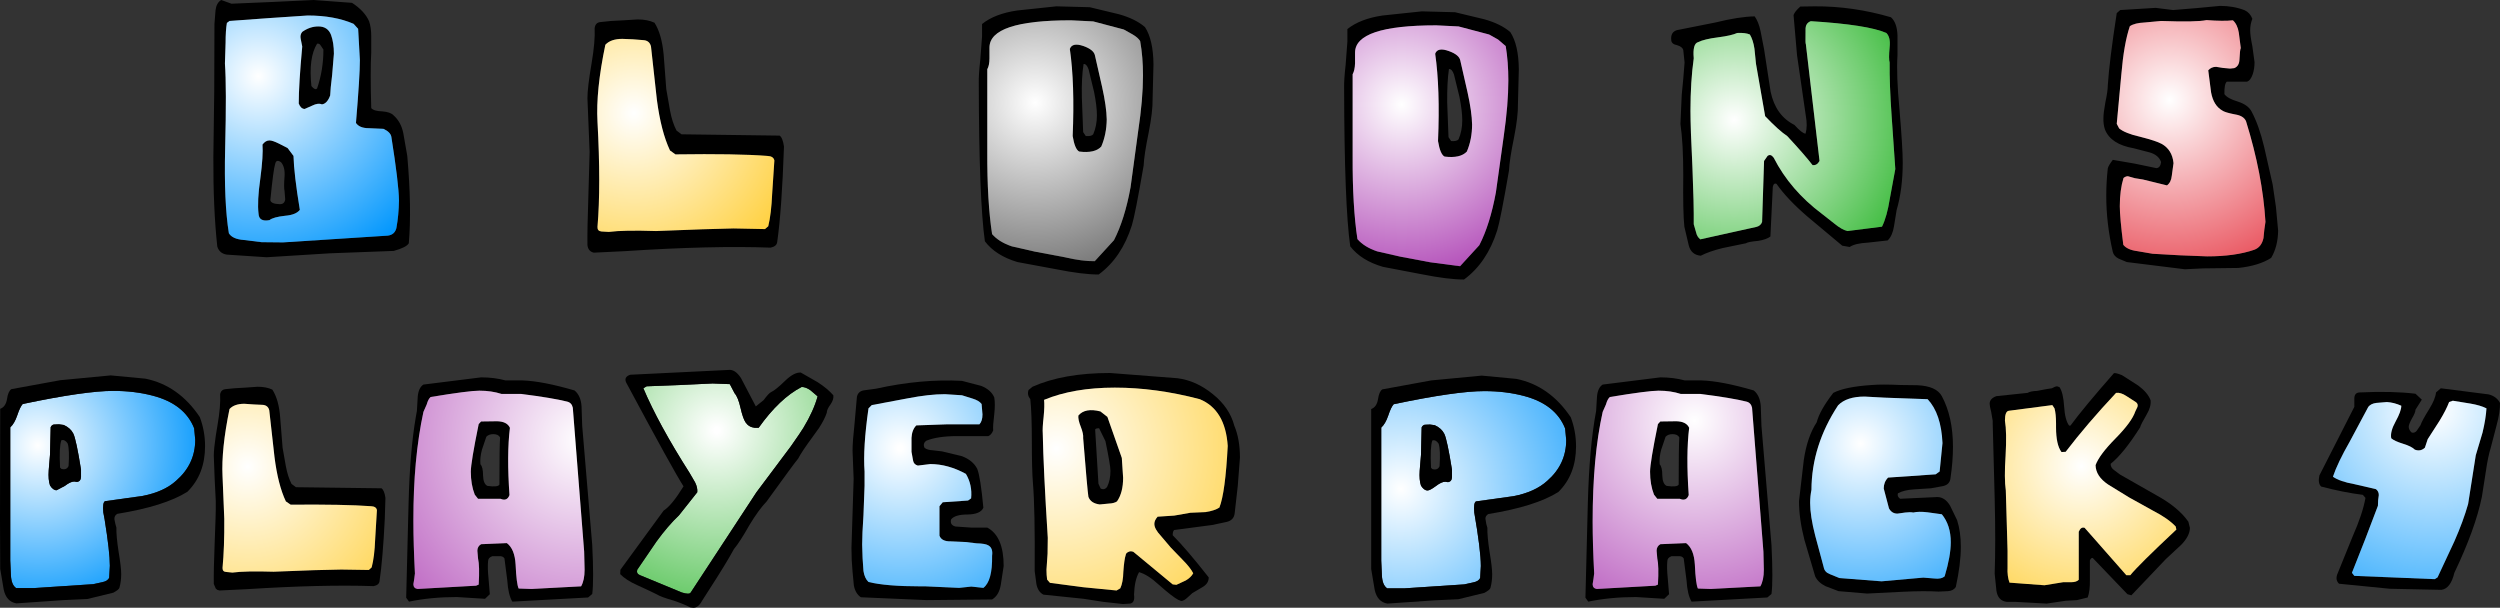 <?xml version="1.0" encoding="UTF-8" standalone="no"?>
<svg xmlns:ffdec="https://www.free-decompiler.com/flash" xmlns:xlink="http://www.w3.org/1999/xlink" ffdec:objectType="frame" height="139.15px" width="572.4px" xmlns="http://www.w3.org/2000/svg">
  <rect width="100%" height="100%" fill="#333333" stroke="none"/>
  <g transform="matrix(1.0, 0.0, 0.0, 1.0, 286.95, 85.1)">
    <use ffdec:characterId="277" height="64.0" transform="matrix(1.0, 0.0, 0.0, 1.0, -238.1, -85.1)" width="472.75" xlink:href="#sprite0"/>
    <use ffdec:characterId="295" height="52.2" transform="matrix(1.0, 0.0, 0.0, 1.0, -286.95, 0.85)" width="46.95" xlink:href="#sprite1"/>
    <use ffdec:characterId="297" height="46.65" transform="matrix(1.0, 0.0, 0.0, 1.0, -238.0, 3.45)" width="39.3" xlink:href="#sprite2"/>
    <use ffdec:characterId="299" height="51.35" transform="matrix(1.0, 0.0, 0.0, 1.0, -193.95, 1.3)" width="42.8" xlink:href="#sprite3"/>
    <use ffdec:characterId="301" height="54.45" transform="matrix(1.0, 0.0, 0.0, 1.0, -144.95, -0.4)" width="48.8" xlink:href="#sprite4"/>
    <use ffdec:characterId="303" height="50.3" transform="matrix(1.0, 0.0, 0.0, 1.0, -92.0, 2.0)" width="34.85" xlink:href="#sprite5"/>
    <use ffdec:characterId="305" height="52.9" transform="matrix(1.0, 0.0, 0.0, 1.0, -51.6, 0.3)" width="48.55" xlink:href="#sprite6"/>
    <use ffdec:characterId="309" height="52.2" transform="matrix(1.0, 0.0, 0.0, 1.0, 26.9, 0.9)" width="47.0" xlink:href="#sprite7"/>
    <use ffdec:characterId="311" height="51.35" transform="matrix(1.0, 0.0, 0.0, 1.0, 76.05, 1.3)" width="42.8" xlink:href="#sprite8"/>
    <use ffdec:characterId="313" height="47.85" transform="matrix(1.0, 0.0, 0.0, 1.0, 124.95, 2.95)" width="37.05" xlink:href="#sprite9"/>
    <use ffdec:characterId="315" height="52.8" transform="matrix(1.0, 0.0, 0.0, 1.0, 168.6, 0.3)" width="45.85" xlink:href="#sprite10"/>
    <use ffdec:characterId="317" height="46.15" transform="matrix(1.0, 0.0, 0.0, 1.0, 243.95, 3.8)" width="41.5" xlink:href="#sprite11"/>
  </g>
  <defs>
    <g id="sprite0" transform="matrix(1.0, 0.0, 0.0, 1.0, 0.0, 0.0)">
      <use ffdec:characterId="276" height="64.0" transform="matrix(1.0, 0.0, 0.0, 1.0, 0.0, 0.0)" width="472.75" xlink:href="#shape0"/>
    </g>
    <g id="shape0" transform="matrix(1.0, 0.0, 0.0, 1.0, 0.0, 0.0)">
      <path d="M466.85 10.6 L467.35 14.25 Q467.35 15.7 466.95 16.95 466.45 18.45 465.6 18.7 L461.0 18.7 Q460.4 19.2 460.45 21.55 461.15 22.55 463.5 23.25 465.85 24.0 466.65 25.5 468.35 28.65 469.55 33.65 L471.5 42.25 472.25 47.4 472.75 52.8 Q472.7 56.45 471.15 59.05 468.35 60.85 463.65 61.35 L455.55 61.45 451.4 61.65 438.1 60.0 436.2 59.2 Q435.15 58.65 434.9 57.7 433.4 51.15 433.4 44.85 433.4 41.65 433.75 38.55 433.9 37.9 434.9 36.6 L439.85 37.45 444.9 38.5 Q445.8 38.4 445.95 37.1 445.4 35.5 443.35 34.9 L439.7 33.95 Q434.45 33.05 433.1 29.65 432.7 28.45 432.75 27.0 432.75 25.85 433.2 23.4 433.75 20.85 433.75 19.55 434.1 14.0 435.8 3.0 L436.6 2.3 444.7 1.8 448.7 2.3 454.15 1.85 459.45 1.35 Q462.55 1.35 465.1 2.35 466.3 2.9 466.85 4.3 466.35 5.55 466.35 6.95 466.35 8.15 466.85 10.6 M456.35 4.6 Q454.05 5.1 445.95 4.8 L442.2 5.15 Q439.9 5.25 438.8 6.0 437.45 9.95 436.85 17.05 L435.8 28.35 436.35 29.4 Q437.75 30.55 441.1 31.3 444.85 32.25 446.1 32.95 448.5 34.3 448.8 37.35 L448.4 40.25 Q448.25 41.75 447.3 42.45 L441.8 41.1 439.95 40.8 438.35 40.35 Q437.85 40.35 437.35 40.75 436.5 43.5 436.5 47.2 436.5 49.75 437.3 56.05 438.2 57.2 440.5 57.5 L444.0 58.1 450.15 58.45 456.5 58.7 Q462.9 58.7 467.25 57.2 468.95 56.6 469.4 54.5 469.55 52.6 469.85 50.8 469.2 40.0 465.4 27.75 464.85 26.5 462.9 26.2 460.55 25.75 459.95 25.3 457.95 24.15 457.4 21.15 L456.75 16.1 Q457.45 15.3 458.55 15.3 L460.1 15.55 461.75 15.7 462.7 15.6 Q463.85 15.15 463.9 13.6 464.0 11.35 464.2 11.0 L463.75 7.5 Q463.45 5.6 462.4 4.65 460.3 4.9 456.35 4.6 M385.6 12.65 Q385.3 17.15 386.05 25.0 386.8 33.9 386.8 37.2 386.8 43.35 385.4 48.1 L384.8 51.8 Q384.45 54.0 383.35 55.05 L378.85 55.55 Q375.9 55.7 374.65 56.55 L372.95 56.25 365.0 49.6 Q360.4 45.65 357.9 42.1 357.25 41.8 357.05 42.8 L356.5 54.15 Q355.6 54.85 353.7 55.15 351.4 55.35 350.9 55.7 L345.55 56.8 Q342.5 57.55 340.55 58.55 338.35 58.35 337.8 56.15 L336.8 51.9 Q336.45 48.6 336.55 40.1 336.55 32.7 335.9 28.4 L336.2 21.7 336.55 18.05 336.85 14.3 336.55 11.45 Q336.35 10.7 335.15 10.35 333.85 10.1 333.8 9.2 333.6 7.35 335.1 6.9 L343.9 5.15 Q349.35 3.8 352.9 3.75 353.8 5.0 354.25 7.15 L355.05 11.25 356.55 21.0 Q357.7 26.45 362.0 28.6 363.75 30.55 364.55 30.6 365.05 28.85 364.6 26.45 L362.6 12.65 361.8 3.45 Q362.1 2.6 363.35 1.5 L366.65 1.45 Q375.4 1.4 384.1 3.95 385.5 5.2 385.6 8.1 L385.6 12.65 M383.05 7.55 Q378.7 5.65 365.75 4.85 364.5 5.3 364.55 6.8 364.5 10.4 364.6 9.95 L367.75 36.85 Q367.15 37.95 366.15 37.8 364.35 35.45 360.35 31.15 358.45 29.9 355.3 26.6 L353.2 14.6 352.85 11.15 Q352.55 9.15 351.8 7.9 350.75 7.45 348.9 7.55 347.6 8.15 344.5 8.55 341.35 8.95 339.95 9.65 338.65 10.0 338.95 13.35 338.2 18.65 338.2 25.35 338.2 29.35 338.65 38.35 339.0 46.8 338.95 51.35 L339.5 53.25 Q339.7 54.2 340.45 54.8 L353.3 51.95 Q354.3 51.7 354.6 50.8 L355.05 36.85 355.85 35.7 Q356.55 35.15 357.25 36.1 361.05 43.55 368.35 49.0 L371.15 51.2 Q372.85 52.6 374.15 52.9 L382.05 51.9 Q383.2 49.6 383.85 45.45 L385.1 38.7 384.25 26.45 Q383.75 19.3 383.8 14.3 383.55 13.5 383.8 10.8 384.05 8.55 383.05 7.55 M294.15 9.05 L292.1 7.9 285.1 6.05 280.0 5.8 Q261.4 5.8 261.4 12.05 L261.4 13.3 261.4 14.5 Q261.35 16.1 260.85 17.0 L260.85 35.9 Q260.8 47.25 261.95 54.75 263.5 56.55 266.45 57.55 L271.7 58.75 278.6 60.05 285.45 60.95 289.85 56.15 Q292.3 51.4 293.65 44.05 L295.45 31.15 Q296.5 23.9 296.5 18.4 296.5 14.15 295.9 10.55 L294.15 9.05 M290.95 4.4 Q294.75 5.45 296.95 7.35 298.85 10.25 298.9 15.9 L298.8 19.8 298.7 23.75 Q298.75 26.7 297.8 31.5 296.75 36.6 296.65 39.05 294.7 50.35 293.95 52.75 291.6 60.15 286.35 64.0 282.7 64.0 276.7 62.8 L267.8 61.1 Q262.8 59.65 260.3 56.4 258.95 46.9 258.9 20.15 258.85 18.35 259.25 14.8 L259.65 9.5 259.65 6.65 Q262.6 4.3 267.7 3.55 L276.7 2.6 284.3 2.8 290.95 4.4 M287.15 21.1 Q288.15 25.6 288.2 28.5 288.2 31.9 287.0 34.7 285.5 36.3 281.9 35.85 280.9 35.35 280.4 32.3 280.9 20.3 279.75 12.3 280.3 10.75 282.9 11.7 285.25 12.55 285.5 13.85 L287.15 21.1 M284.05 17.05 Q283.6 15.75 282.9 15.8 282.45 18.85 282.5 23.5 L282.8 31.4 283.4 32.3 Q284.7 32.4 285.1 31.9 285.95 29.95 285.95 27.55 285.95 25.4 285.3 22.15 L284.05 17.05 M213.3 6.2 Q215.2 9.1 215.25 14.75 L215.15 18.65 215.05 22.65 Q215.1 25.55 214.15 30.35 213.1 35.45 213.0 37.9 211.05 49.2 210.3 51.6 207.95 59.0 202.7 62.85 199.0 62.85 193.0 61.65 L184.1 60.0 Q179.1 58.5 176.65 55.25 175.3 45.75 175.25 19.0 175.2 17.2 175.6 13.65 L176.0 8.35 176.0 5.5 Q178.9 3.15 184.05 2.4 L193.0 1.45 200.65 1.65 207.3 3.25 Q211.1 4.3 213.3 6.2 M212.2 9.4 Q211.7 8.6 210.5 7.9 L208.45 6.75 201.45 4.9 196.35 4.65 Q177.7 4.65 177.7 10.9 L177.7 12.15 177.7 13.35 Q177.7 14.95 177.2 15.85 L177.2 34.8 Q177.15 46.1 178.3 53.6 179.85 55.4 182.8 56.4 L188.05 57.6 194.95 58.9 Q199.0 59.85 201.8 59.8 L206.2 55.0 Q208.65 50.25 210.0 42.9 L211.75 30.0 Q212.85 22.75 212.85 17.25 212.85 13.0 212.2 9.4 M203.3 33.55 Q201.85 35.15 198.25 34.7 197.25 34.2 196.75 31.15 197.25 19.15 196.1 11.2 196.65 9.65 199.25 10.55 201.6 11.4 201.85 12.7 L203.5 19.95 Q204.5 24.45 204.55 27.35 204.5 30.75 203.3 33.55 M198.85 22.35 L199.15 30.25 199.75 31.15 Q201.05 31.25 201.45 30.75 202.3 28.8 202.3 26.4 202.3 24.3 201.65 21.05 L200.4 15.9 Q199.95 14.6 199.25 14.65 198.75 17.7 198.85 22.35 M130.65 33.55 Q130.15 48.05 129.1 55.4 129.0 56.4 127.6 56.7 114.1 56.2 94.3 57.5 L87.1 57.85 Q85.8 57.55 85.65 56.1 85.6 52.45 85.85 45.35 L86.15 34.8 85.9 28.65 85.65 22.5 Q85.65 20.0 86.6 14.5 87.45 9.5 87.3 6.45 87.45 5.15 88.65 5.05 L91.05 4.8 93.9 4.65 97.15 4.45 Q99.4 4.45 101.0 5.2 102.65 7.75 103.1 12.5 L103.7 20.4 104.55 25.25 Q105.05 28.0 106.05 29.9 L107.2 30.75 129.65 31.05 Q130.35 31.5 130.65 33.55 M128.45 36.75 Q128.25 35.75 126.85 35.7 119.85 35.15 105.8 35.35 L104.55 34.45 Q102.5 30.1 101.55 22.85 L100.2 10.65 Q99.9 9.35 98.6 9.2 L96.1 9.0 93.65 8.9 Q91.0 8.9 89.75 10.25 87.55 20.75 87.95 27.85 88.75 42.6 87.95 51.95 87.9 52.9 88.85 53.0 L90.55 53.1 Q93.95 52.65 101.35 52.9 L111.9 52.5 119.1 52.3 126.3 52.45 127.05 51.8 Q127.75 48.95 127.95 44.3 L128.45 36.75 M44.4 35.7 Q45.45 47.65 44.75 55.7 44.2 56.65 41.3 57.45 L26.65 58.0 12.2 58.9 3.1 58.3 Q1.4 58.05 0.9 56.45 -0.05 47.7 0.0 36.0 L0.2 20.9 0.25 5.5 0.5 2.35 Q0.7 0.65 1.8 0.0 L4.15 0.85 13.5 0.45 22.95 0.0 31.75 0.65 Q34.6 2.5 35.65 4.85 36.15 6.3 36.15 8.3 L36.15 12.0 Q35.9 16.3 36.15 24.75 36.75 25.45 38.7 25.5 40.55 25.65 41.25 26.4 43.0 27.95 43.5 30.55 L44.4 35.7 M40.75 31.3 Q40.55 30.25 38.95 29.5 L35.6 29.35 Q33.45 29.35 32.65 28.15 33.55 17.45 33.55 13.75 L33.15 6.6 32.1 5.45 Q27.7 3.55 21.6 3.55 L12.65 4.15 3.7 4.8 3.1 5.25 Q2.8 6.95 2.8 9.85 L2.65 14.55 Q3.05 20.0 2.7 33.95 2.4 46.3 3.55 53.4 4.35 54.75 7.0 54.95 L11.05 55.45 15.95 55.5 39.95 53.95 Q41.5 53.75 41.9 52.25 42.45 49.3 42.5 45.9 42.45 42.0 40.75 31.3 M24.6 10.45 Q24.3 9.9 23.75 10.0 21.75 13.25 22.45 19.7 23.3 20.75 23.75 20.25 25.2 16.05 25.2 11.35 L24.6 10.45 M27.6 12.3 L27.2 17.15 Q26.8 20.35 26.75 21.85 26.05 23.75 24.85 23.9 24.0 23.5 22.6 24.2 L20.9 24.95 Q20.0 24.9 19.55 23.7 19.55 19.3 20.35 10.65 L20.0 8.9 Q19.8 7.95 20.35 7.3 22.1 6.05 24.05 6.05 26.2 6.05 26.95 8.0 27.6 9.8 27.6 12.3 M15.05 32.9 L17.0 33.9 18.35 35.7 Q18.45 39.85 19.8 48.05 18.9 49.2 16.45 49.4 13.7 49.7 12.85 50.4 10.45 50.85 10.35 48.95 10.0 46.1 10.75 40.9 11.45 35.65 11.25 33.1 11.95 32.15 12.85 32.15 13.55 32.15 15.05 32.9 M16.45 45.65 L16.3 43.75 Q16.1 42.9 16.3 40.4 16.45 38.25 15.5 37.15 14.4 36.35 14.15 37.55 13.75 38.7 13.05 45.8 13.15 46.7 15.25 46.75 16.3 46.75 16.45 45.65" fill="#000000" fill-rule="evenodd" stroke="none"/>
      <path d="M456.35 4.6 Q460.3 4.9 462.4 4.65 463.45 5.6 463.75 7.5 L464.2 11.0 Q464.0 11.35 463.9 13.6 463.85 15.15 462.7 15.6 L461.75 15.7 460.1 15.55 458.55 15.3 Q457.45 15.3 456.75 16.1 L457.4 21.15 Q457.95 24.15 459.95 25.3 460.55 25.75 462.9 26.2 464.85 26.5 465.4 27.75 469.2 40.0 469.85 50.8 469.55 52.6 469.4 54.5 468.95 56.6 467.25 57.2 462.9 58.7 456.5 58.7 L450.15 58.45 444.0 58.1 440.5 57.5 Q438.2 57.2 437.3 56.05 436.5 49.75 436.5 47.2 436.5 43.5 437.35 40.75 437.85 40.35 438.35 40.35 L439.95 40.8 441.8 41.1 447.3 42.45 Q448.25 41.75 448.4 40.25 L448.8 37.35 Q448.5 34.3 446.1 32.95 444.85 32.25 441.1 31.3 437.75 30.55 436.35 29.4 L435.8 28.35 436.85 17.05 Q437.45 9.95 438.8 6.0 439.9 5.25 442.2 5.15 L445.95 4.8 Q454.05 5.1 456.35 4.6" fill="url(#gradient0)" fill-rule="evenodd" stroke="none"/>
      <path d="M383.05 7.55 Q384.05 8.55 383.8 10.8 383.55 13.5 383.8 14.3 383.75 19.3 384.25 26.45 L385.1 38.7 383.85 45.45 Q383.2 49.6 382.05 51.9 L374.15 52.9 Q372.85 52.6 371.15 51.2 L368.35 49.0 Q361.05 43.55 357.25 36.1 356.55 35.15 355.85 35.7 L355.05 36.85 354.6 50.8 Q354.3 51.7 353.3 51.95 L340.45 54.8 Q339.7 54.2 339.5 53.25 L338.95 51.35 Q339.0 46.8 338.65 38.35 338.2 29.35 338.2 25.35 338.2 18.65 338.95 13.35 338.65 10.0 339.95 9.65 341.35 8.95 344.5 8.55 347.6 8.15 348.9 7.55 350.75 7.45 351.8 7.9 352.55 9.15 352.85 11.15 L353.2 14.6 355.3 26.6 Q358.45 29.9 360.35 31.15 364.35 35.45 366.15 37.8 367.15 37.95 367.75 36.85 L364.6 9.95 Q364.5 10.4 364.55 6.8 364.5 5.3 365.75 4.85 378.7 5.65 383.05 7.55" fill="url(#gradient1)" fill-rule="evenodd" stroke="none"/>
      <path d="M294.15 9.05 L295.9 10.55 Q296.5 14.15 296.5 18.4 296.5 23.9 295.45 31.15 L293.65 44.05 Q292.3 51.4 289.85 56.15 L285.45 60.95 278.6 60.05 271.7 58.75 266.45 57.55 Q263.5 56.55 261.95 54.75 260.8 47.25 260.85 35.9 L260.85 17.0 Q261.35 16.1 261.4 14.5 L261.4 13.3 261.4 12.05 Q261.4 5.8 280.0 5.8 L285.1 6.05 292.1 7.9 294.15 9.05 M287.15 21.1 L285.5 13.85 Q285.25 12.55 282.9 11.7 280.3 10.75 279.75 12.3 280.9 20.3 280.4 32.3 280.9 35.35 281.9 35.85 285.5 36.3 287.0 34.7 288.2 31.9 288.2 28.5 288.15 25.6 287.15 21.1" fill="url(#gradient2)" fill-rule="evenodd" stroke="none"/>
      <path d="M203.3 33.55 Q204.5 30.75 204.55 27.35 204.5 24.45 203.5 19.95 L201.85 12.7 Q201.6 11.4 199.25 10.55 196.65 9.65 196.1 11.2 197.25 19.15 196.75 31.15 197.25 34.2 198.25 34.7 201.85 35.15 203.3 33.55 M212.2 9.4 Q212.85 13.0 212.85 17.25 212.85 22.75 211.75 30.0 L210.0 42.9 Q208.65 50.25 206.2 55.0 L201.8 59.8 Q199.0 59.85 194.95 58.9 L188.05 57.6 182.8 56.4 Q179.85 55.4 178.3 53.6 177.15 46.1 177.2 34.8 L177.2 15.85 Q177.7 14.95 177.7 13.35 L177.7 12.15 177.7 10.9 Q177.7 4.65 196.35 4.65 L201.45 4.9 208.45 6.75 210.5 7.9 Q211.7 8.6 212.2 9.4" fill="url(#gradient3)" fill-rule="evenodd" stroke="none"/>
      <path d="M128.45 36.75 L127.95 44.3 Q127.75 48.95 127.05 51.8 L126.3 52.45 119.1 52.3 111.9 52.5 101.35 52.9 Q93.95 52.65 90.55 53.1 L88.85 53.0 Q87.9 52.9 87.95 51.95 88.75 42.6 87.95 27.85 87.55 20.75 89.75 10.25 91.0 8.9 93.65 8.9 L96.1 9.0 98.6 9.2 Q99.9 9.35 100.2 10.65 L101.55 22.85 Q102.5 30.1 104.55 34.45 L105.8 35.35 Q119.85 35.15 126.85 35.7 128.25 35.75 128.45 36.75" fill="url(#gradient4)" fill-rule="evenodd" stroke="none"/>
      <path d="M40.75 31.3 Q42.45 42.0 42.5 45.9 42.45 49.3 41.9 52.25 41.5 53.75 39.95 53.95 L15.95 55.5 11.05 55.45 7.0 54.95 Q4.35 54.75 3.55 53.4 2.4 46.3 2.7 33.95 3.05 20.0 2.65 14.55 L2.8 9.85 Q2.8 6.95 3.1 5.25 L3.7 4.8 12.65 4.15 21.6 3.55 Q27.7 3.55 32.1 5.45 L33.15 6.6 33.55 13.75 Q33.55 17.45 32.65 28.15 33.45 29.35 35.6 29.35 L38.95 29.5 Q40.55 30.25 40.75 31.3 M15.05 32.9 Q13.55 32.15 12.85 32.15 11.95 32.15 11.25 33.1 11.45 35.65 10.75 40.9 10.0 46.1 10.35 48.95 10.45 50.85 12.85 50.4 13.7 49.7 16.45 49.4 18.9 49.2 19.8 48.05 18.45 39.85 18.35 35.7 L17.0 33.9 15.05 32.9 M27.6 12.3 Q27.6 9.8 26.95 8.0 26.2 6.05 24.05 6.05 22.1 6.05 20.35 7.3 19.8 7.95 20.0 8.9 L20.35 10.65 Q19.55 19.3 19.55 23.7 20.0 24.9 20.9 24.95 L22.6 24.2 Q24.0 23.5 24.85 23.9 26.05 23.75 26.75 21.85 26.8 20.35 27.2 17.15 L27.6 12.3" fill="url(#gradient5)" fill-rule="evenodd" stroke="none"/>
    </g>
    <radialGradient cx="0" cy="0" gradientTransform="matrix(0.048, 0.0, 0.0, 0.048, 447.9, 22.9)" gradientUnits="userSpaceOnUse" id="gradient0" r="819.2" spreadMethod="pad">
      <stop offset="0.0" stop-color="#ffffff"/>
      <stop offset="1.0" stop-color="#ea5b65"/>
    </radialGradient>
    <radialGradient cx="0" cy="0" gradientTransform="matrix(0.051, 0.0, 0.0, 0.051, 348.2, 27.45)" gradientUnits="userSpaceOnUse" id="gradient1" r="819.2" spreadMethod="pad">
      <stop offset="0.0" stop-color="#ffffff"/>
      <stop offset="1.0" stop-color="#45be45"/>
    </radialGradient>
    <radialGradient cx="0" cy="0" gradientTransform="matrix(0.049, 0.0, 0.0, 0.049, 272.1, 23.95)" gradientUnits="userSpaceOnUse" id="gradient2" r="819.2" spreadMethod="pad">
      <stop offset="0.0" stop-color="#ffffff"/>
      <stop offset="1.0" stop-color="#b34fb9"/>
    </radialGradient>
    <radialGradient cx="0" cy="0" gradientTransform="matrix(0.048, 0.0, 0.0, 0.048, 188.15, 23.5)" gradientUnits="userSpaceOnUse" id="gradient3" r="819.2" spreadMethod="pad">
      <stop offset="0.0" stop-color="#ffffff"/>
      <stop offset="1.0" stop-color="#797979"/>
    </radialGradient>
    <radialGradient cx="0" cy="0" gradientTransform="matrix(0.049, 0.0, 0.0, 0.049, 96.3, 25.9)" gradientUnits="userSpaceOnUse" id="gradient4" r="819.2" spreadMethod="pad">
      <stop offset="0.0" stop-color="#ffffff"/>
      <stop offset="1.0" stop-color="#ffd142"/>
    </radialGradient>
    <radialGradient cx="0" cy="0" gradientTransform="matrix(0.058, 0.0, 0.0, 0.058, 10.3, 17.45)" gradientUnits="userSpaceOnUse" id="gradient5" r="819.2" spreadMethod="pad">
      <stop offset="0.0" stop-color="#ffffff"/>
      <stop offset="1.0" stop-color="#0096fd"/>
    </radialGradient>
    <g id="sprite1" transform="matrix(1.0, 0.0, 0.0, 1.0, -0.05, 0.0)">
      <use ffdec:characterId="294" height="52.2" transform="matrix(1.0, 0.0, 0.0, 1.0, 0.05, 0.0)" width="46.95" xlink:href="#shape1"/>
    </g>
    <g id="shape1" transform="matrix(1.0, 0.0, 0.0, 1.0, -0.05, 0.0)">
      <path d="M13.55 11.2 L12.35 11.25 Q11.9 11.35 11.65 11.85 L11.5 18.15 11.2 21.75 Q11.05 23.9 11.5 25.2 12.2 26.3 13.0 26.3 L14.9 25.3 Q16.2 24.3 17.05 24.3 L17.7 24.4 Q18.55 24.25 18.6 23.25 L18.6 21.55 Q17.5 14.7 16.85 13.35 16.2 12.05 14.65 11.35 L13.55 11.2 M44.5 12.1 L44.75 14.75 Q44.75 20.3 40.4 24.1 37.6 26.65 32.7 27.6 L24.1 28.8 Q23.5 29.1 23.7 31.35 L24.0 32.95 Q25.2 40.4 25.2 43.6 L25.05 46.3 Q24.75 47.1 23.45 47.35 L21.4 47.8 7.8 48.7 3.75 48.7 Q2.65 47.95 2.55 45.75 L2.4 42.4 2.4 11.9 Q3.35 11.05 4.0 9.15 4.65 7.2 5.25 6.55 19.5 3.55 26.0 3.55 30.9 3.55 35.05 4.65 42.3 6.55 44.5 12.1" fill="url(#gradient6)" fill-rule="evenodd" stroke="none"/>
      <path d="M47.0 16.2 Q47.0 22.65 42.95 26.65 37.7 29.95 26.9 31.7 26.25 32.1 26.25 32.75 L26.25 32.95 26.45 33.95 26.7 34.85 Q26.65 36.75 27.2 40.35 27.8 43.9 27.8 45.5 27.8 47.15 27.4 48.6 27.3 49.05 26.0 49.75 L20.05 51.2 14.6 51.45 3.8 52.2 Q1.5 51.8 0.9 49.05 L0.1 44.3 0.05 32.95 0.1 7.65 Q1.35 7.2 1.65 5.45 1.9 3.65 2.65 3.15 L13.85 1.1 25.4 0.0 33.35 0.75 Q40.95 2.3 45.8 9.55 47.0 12.75 47.0 16.2 M44.5 12.1 Q42.3 6.55 35.05 4.65 30.9 3.55 26.0 3.55 19.5 3.55 5.25 6.55 4.65 7.2 4.0 9.15 3.35 11.05 2.4 11.9 L2.4 42.4 2.55 45.75 Q2.65 47.95 3.75 48.7 L7.8 48.7 21.4 47.8 23.45 47.35 Q24.75 47.1 25.05 46.3 L25.2 43.6 Q25.2 40.4 24.0 32.95 L23.7 31.35 Q23.5 29.1 24.1 28.8 L32.7 27.6 Q37.6 26.65 40.4 24.1 44.75 20.3 44.75 14.75 L44.5 12.1 M13.55 11.2 L14.65 11.35 Q16.2 12.05 16.85 13.35 17.5 14.7 18.6 21.55 L18.6 23.25 Q18.55 24.25 17.7 24.4 L17.05 24.3 Q16.2 24.3 14.9 25.3 L13.0 26.3 Q12.2 26.3 11.5 25.2 11.05 23.9 11.2 21.75 L11.5 18.15 11.65 11.85 Q11.9 11.35 12.35 11.25 L13.55 11.2 M15.75 20.75 Q16.0 17.05 15.55 15.6 14.9 14.6 14.1 14.85 13.55 16.35 13.8 21.1 L14.1 21.4 Q15.3 21.75 15.75 20.75" fill="#000000" fill-rule="evenodd" stroke="none"/>
    </g>
    <radialGradient cx="0" cy="0" gradientTransform="matrix(0.044, 0.0, 0.0, 0.044, 8.7, 16.05)" gradientUnits="userSpaceOnUse" id="gradient6" r="819.2" spreadMethod="pad">
      <stop offset="0.0" stop-color="#ffffff"/>
      <stop offset="1.0" stop-color="#1ba1fd"/>
    </radialGradient>
    <g id="sprite2" transform="matrix(1.0, 0.0, 0.0, 1.0, 0.0, 0.0)">
      <use ffdec:characterId="296" height="46.65" transform="matrix(1.0, 0.0, 0.0, 1.0, 0.0, 0.0)" width="39.3" xlink:href="#shape2"/>
    </g>
    <g id="shape2" transform="matrix(1.0, 0.0, 0.0, 1.0, 0.0, 0.0)">
      <path d="M37.95 44.5 Q37.85 45.4 36.6 45.65 24.85 45.25 7.55 46.35 L1.3 46.65 0.8 46.5 0.45 46.2 0.0 45.15 Q-0.05 41.95 0.2 35.75 L0.4 30.25 0.45 28.2 0.45 26.1 0.2 21.15 0.0 15.8 Q0.0 14.25 0.45 11.25 L0.8 9.1 0.85 8.8 Q1.6 4.45 1.45 1.75 L1.5 1.5 Q1.75 0.65 2.65 0.55 L4.7 0.35 7.2 0.2 10.05 0.0 Q12.0 0.0 13.4 0.65 14.9 2.95 15.2 7.05 L15.75 13.95 16.5 18.2 Q16.95 20.6 17.8 22.25 L18.8 23.0 38.4 23.25 Q39.05 23.7 39.3 25.45 L39.15 30.25 Q38.7 39.4 37.95 44.5 M37.35 28.25 Q37.2 27.4 36.0 27.35 29.9 26.9 17.6 27.0 L16.5 26.25 Q14.7 22.45 13.9 16.1 L12.7 5.4 Q12.45 4.3 11.3 4.15 L9.15 4.05 7.0 3.9 Q4.7 3.9 3.6 5.1 1.7 14.3 2.0 20.45 L2.4 30.25 Q2.45 36.7 2.0 41.5 2.0 42.35 2.8 42.4 L4.25 42.55 Q7.25 42.15 13.7 42.35 L22.9 42.0 29.2 41.85 35.5 41.95 36.15 41.35 Q36.8 38.9 36.95 34.9 L37.35 28.25" fill="#000000" fill-rule="evenodd" stroke="none"/>
      <path d="M37.35 28.25 L36.95 34.9 Q36.8 38.9 36.15 41.35 L35.5 41.95 29.2 41.85 22.9 42.0 13.7 42.35 Q7.25 42.15 4.25 42.55 L2.8 42.4 Q2.0 42.35 2.0 41.5 2.45 36.7 2.4 30.25 L2.0 20.45 Q1.7 14.3 3.6 5.1 4.7 3.9 7.0 3.9 L9.15 4.05 11.3 4.15 Q12.45 4.3 12.7 5.4 L13.9 16.1 Q14.7 22.45 16.5 26.25 L17.6 27.0 Q29.9 26.9 36.0 27.35 37.2 27.4 37.35 28.25" fill="url(#gradient7)" fill-rule="evenodd" stroke="none"/>
    </g>
    <radialGradient cx="0" cy="0" gradientTransform="matrix(0.045, 0.0, 0.0, 0.045, 7.75, 18.3)" gradientUnits="userSpaceOnUse" id="gradient7" r="819.2" spreadMethod="pad">
      <stop offset="0.0" stop-color="#ffffff"/>
      <stop offset="1.0" stop-color="#ffd964"/>
    </radialGradient>
    <g id="sprite3" transform="matrix(1.0, 0.0, 0.0, 1.0, 0.0, 0.0)">
      <use ffdec:characterId="298" height="51.35" transform="matrix(1.0, 0.0, 0.0, 1.0, 0.0, 0.0)" width="42.8" xlink:href="#shape3"/>
    </g>
    <g id="shape3" transform="matrix(1.0, 0.0, 0.0, 1.0, 0.0, 0.0)">
      <path d="M42.6 38.4 Q43.0 46.5 42.6 49.6 L41.65 50.4 24.3 51.35 Q23.35 49.75 23.15 46.5 L22.5 41.45 Q22.1 40.85 21.25 40.95 L19.7 40.95 Q18.75 41.3 18.75 42.1 18.6 43.6 18.85 46.0 L19.15 49.65 18.05 50.7 11.6 50.3 Q5.7 50.3 0.65 51.35 L0.0 50.45 0.45 32.6 0.55 28.8 Q0.85 16.95 2.2 9.1 L2.45 7.7 2.65 4.35 Q2.85 2.35 3.95 1.65 L17.15 0.0 Q20.15 0.0 22.75 0.7 L26.6 0.7 Q31.2 0.85 38.55 3.0 40.0 4.2 40.15 6.65 L40.3 11.1 42.6 38.4 M38.15 6.95 Q37.9 5.8 36.85 5.55 33.45 4.7 26.35 3.8 L21.85 3.8 Q19.55 3.05 16.75 3.05 14.35 3.05 5.6 4.5 5.05 4.95 4.7 6.2 L3.95 7.9 Q2.8 13.15 2.2 19.6 1.65 25.6 1.65 32.6 L1.65 33.0 Q1.65 38.15 2.0 44.9 L1.85 46.1 1.65 47.35 Q1.65 48.3 2.6 48.45 L16.0 47.7 16.6 47.45 Q16.85 43.2 16.45 41.45 L16.3 39.7 Q16.3 38.7 17.15 38.2 L23.05 37.95 Q24.85 39.3 25.05 42.85 25.25 47.3 25.75 48.35 L28.7 48.45 40.05 47.85 Q40.85 46.45 40.85 44.05 L40.75 39.9 38.15 6.95 M17.15 10.1 L20.8 10.05 Q23.1 10.1 23.75 11.55 23.0 17.65 23.65 26.95 23.1 28.45 21.6 27.8 L16.45 27.8 15.7 26.85 Q14.8 24.55 14.8 21.6 14.8 19.5 16.6 10.7 L17.15 10.1 M17.35 16.55 Q16.85 18.4 17.0 19.9 17.6 20.55 17.6 22.45 17.65 24.4 18.6 24.85 21.0 25.2 21.35 24.55 21.35 15.65 21.5 13.75 21.1 13.0 19.95 13.0 18.9 13.0 18.35 13.6 L17.35 16.55" fill="#000000" fill-rule="evenodd" stroke="none"/>
      <path d="M17.15 10.1 L16.6 10.7 Q14.8 19.5 14.8 21.6 14.8 24.55 15.7 26.85 L16.45 27.8 21.6 27.8 Q23.1 28.45 23.65 26.95 23.0 17.65 23.75 11.55 23.1 10.1 20.8 10.05 L17.15 10.1 M38.15 6.95 L40.75 39.9 40.85 44.05 Q40.85 46.45 40.05 47.85 L28.7 48.45 25.75 48.35 Q25.25 47.3 25.05 42.85 24.85 39.3 23.05 37.95 L17.15 38.2 Q16.3 38.7 16.3 39.7 L16.45 41.45 Q16.85 43.2 16.6 47.45 L16.0 47.7 2.6 48.45 Q1.65 48.3 1.65 47.35 L1.85 46.1 2.0 44.9 Q1.65 38.15 1.65 33.0 L1.65 32.6 Q1.65 25.6 2.2 19.6 2.8 13.15 3.95 7.9 L4.7 6.2 Q5.05 4.95 5.6 4.5 14.35 3.05 16.75 3.05 19.55 3.05 21.85 3.8 L26.35 3.8 Q33.45 4.7 36.85 5.55 37.9 5.8 38.15 6.95" fill="url(#gradient8)" fill-rule="evenodd" stroke="none"/>
    </g>
    <radialGradient cx="0" cy="0" gradientTransform="matrix(0.063, 0.0, 0.0, 0.063, 40.2, 14.35)" gradientUnits="userSpaceOnUse" id="gradient8" r="819.2" spreadMethod="pad">
      <stop offset="0.0" stop-color="#ffffff"/>
      <stop offset="1.0" stop-color="#c06dc5"/>
    </radialGradient>
    <g id="sprite4" transform="matrix(1.0, 0.0, 0.0, 1.0, 0.0, 0.0)">
      <use ffdec:characterId="300" height="54.45" transform="matrix(1.0, 0.0, 0.0, 1.0, 0.0, 0.0)" width="48.8" xlink:href="#shape4"/>
    </g>
    <g id="shape4" transform="matrix(1.0, 0.0, 0.0, 1.0, 0.0, 0.0)">
      <path d="M43.55 4.65 L45.2 6.05 Q44.3 9.35 41.95 13.25 L40.9 14.85 39.1 17.45 31.2 28.0 16.15 50.95 Q15.85 51.5 14.1 50.95 L4.55 47.0 Q3.65 46.65 3.9 45.75 L8.3 39.3 Q10.95 35.65 13.45 33.3 L17.65 28.0 Q17.75 26.95 17.15 25.75 L15.9 23.6 Q8.8 12.45 5.3 4.2 L6.05 3.75 13.75 3.45 21.15 3.1 25.1 3.25 26.2 5.35 Q27.0 6.25 27.55 8.7 28.1 11.1 28.7 12.0 29.45 13.1 30.8 13.25 L31.7 13.25 Q36.5 6.5 41.55 3.9 42.5 3.9 43.55 4.65" fill="url(#gradient9)" fill-rule="evenodd" stroke="none"/>
      <path d="M43.55 4.65 Q42.5 3.9 41.55 3.9 36.5 6.5 31.7 13.25 L30.8 13.25 Q29.45 13.1 28.7 12.0 28.1 11.1 27.55 8.7 27.0 6.25 26.2 5.35 L25.1 3.25 21.15 3.1 13.75 3.45 6.05 3.75 5.3 4.2 Q8.8 12.45 15.9 23.6 L17.15 25.75 Q17.75 26.95 17.65 28.0 L13.45 33.3 Q10.95 35.65 8.3 39.3 L3.9 45.75 Q3.65 46.65 4.55 47.0 L14.1 50.95 Q15.85 51.5 16.15 50.95 L31.2 28.0 39.1 17.45 40.9 14.85 41.95 13.25 Q44.3 9.35 45.2 6.05 L43.55 4.65 M47.3 9.8 Q46.8 11.3 45.55 13.25 L44.4 14.85 44.15 15.2 Q41.5 18.8 40.75 20.3 39.85 21.35 33.5 30.15 31.75 31.95 29.6 35.5 27.4 39.4 26.05 41.0 24.3 44.25 20.25 50.5 L18.75 52.85 Q17.9 54.45 16.75 54.45 L16.0 54.35 Q14.7 53.65 12.2 52.8 9.35 52.0 8.4 51.4 7.45 50.9 3.95 49.3 1.35 48.15 0.0 46.75 L0.05 45.75 9.95 32.2 Q11.8 31.05 14.5 26.65 12.2 23.1 1.35 2.85 0.8 1.6 2.3 1.1 L24.8 0.0 Q26.3 -0.2 27.65 1.85 L31.05 8.35 32.85 6.9 Q33.95 5.4 34.5 5.1 35.55 4.65 37.85 2.4 39.85 0.5 41.35 0.6 L45.2 2.8 Q47.45 4.25 48.8 5.8 48.95 6.75 48.15 7.9 47.3 9.05 47.3 9.8" fill="#000000" fill-rule="evenodd" stroke="none"/>
    </g>
    <radialGradient cx="0" cy="0" gradientTransform="matrix(0.046, 0.0, 0.0, 0.046, 22.1, 13.85)" gradientUnits="userSpaceOnUse" id="gradient9" r="819.2" spreadMethod="pad">
      <stop offset="0.016" stop-color="#ffffff"/>
      <stop offset="1.0" stop-color="#6fcc6f"/>
    </radialGradient>
    <g id="sprite5" transform="matrix(1.0, 0.0, 0.0, 1.0, 0.0, 0.0)">
      <use ffdec:characterId="302" height="50.3" transform="matrix(1.0, 0.0, 0.0, 1.0, 0.0, 0.0)" width="34.85" xlink:href="#shape5"/>
    </g>
    <g id="shape5" transform="matrix(1.0, 0.0, 0.0, 1.0, 0.0, 0.0)">
      <path d="M32.7 7.7 Q32.35 10.45 32.45 11.45 32.05 12.45 31.35 12.75 L24.25 12.75 Q19.75 12.75 17.15 13.8 16.25 14.45 16.75 15.45 17.4 15.95 18.65 16.0 L20.75 16.25 25.3 17.35 Q27.8 18.3 28.8 20.25 29.55 22.15 30.2 29.15 29.55 30.65 26.6 30.7 23.65 30.7 22.8 31.85 22.5 33.1 23.8 33.45 L27.45 33.7 31.1 33.7 Q34.85 35.7 34.85 42.5 L34.2 46.75 Q33.8 49.2 32.2 50.15 L17.25 50.3 2.15 49.65 Q0.9 48.8 0.55 46.95 L0.25 43.8 Q0.0 41.25 0.0 38.35 L0.25 30.45 0.5 22.5 0.25 16.1 Q0.25 14.0 0.7 9.95 L1.25 3.75 Q1.55 2.4 3.0 2.25 L5.6 1.9 Q16.0 -0.4 25.3 0.1 L29.7 1.25 Q31.95 2.15 32.7 3.9 32.95 5.4 32.7 7.7 M21.4 3.15 Q17.8 3.15 12.9 4.1 L4.65 5.65 3.9 6.4 Q2.6 15.5 3.0 20.85 L3.0 24.15 2.75 30.85 Q2.45 35.25 2.45 37.6 L2.55 40.75 2.75 43.65 Q3.0 45.3 3.9 46.15 7.9 47.15 15.9 47.15 L17.0 47.15 24.65 47.5 27.45 47.2 30.2 47.5 Q32.3 45.9 32.2 40.15 32.45 38.35 31.3 37.75 30.65 37.35 28.65 37.3 L26.1 37.0 22.75 36.85 Q20.65 36.9 20.15 35.55 L20.15 28.8 20.9 27.9 26.7 27.5 27.4 27.0 Q27.7 23.9 26.2 21.4 22.1 19.15 18.05 19.15 L15.2 19.5 Q14.25 19.25 14.1 18.3 L13.75 16.35 13.75 13.15 Q13.85 11.3 14.85 10.3 L22.0 10.05 29.3 10.05 Q30.0 9.3 30.0 7.8 L29.8 5.4 Q29.2 4.6 27.7 4.15 L25.3 3.4 21.4 3.15" fill="#000000" fill-rule="evenodd" stroke="none"/>
      <path d="M21.4 3.15 L25.3 3.4 27.7 4.15 Q29.2 4.6 29.8 5.4 L30.0 7.8 Q30.0 9.3 29.3 10.05 L22.0 10.05 14.85 10.3 Q13.85 11.3 13.75 13.15 L13.75 16.35 14.1 18.3 Q14.25 19.25 15.2 19.5 L18.05 19.15 Q22.1 19.15 26.2 21.4 27.7 23.9 27.4 27.0 L26.7 27.5 20.9 27.9 20.15 28.8 20.15 35.55 Q20.65 36.9 22.75 36.85 L26.1 37.0 28.65 37.3 Q30.65 37.35 31.3 37.75 32.45 38.35 32.2 40.15 32.3 45.9 30.2 47.5 L27.45 47.2 24.65 47.5 17.0 47.15 15.9 47.15 Q7.9 47.15 3.9 46.15 3.0 45.3 2.75 43.65 L2.55 40.75 2.45 37.6 Q2.45 35.25 2.75 30.85 L3.0 24.15 3.0 20.85 Q2.6 15.5 3.9 6.4 L4.65 5.65 12.9 4.1 Q17.8 3.15 21.4 3.15" fill="url(#gradient10)" fill-rule="evenodd" stroke="none"/>
    </g>
    <radialGradient cx="0" cy="0" gradientTransform="matrix(0.045, 0.0, 0.0, 0.045, 11.15, 15.5)" gradientUnits="userSpaceOnUse" id="gradient10" r="819.2" spreadMethod="pad">
      <stop offset="0.016" stop-color="#ffffff"/>
      <stop offset="1.0" stop-color="#4eb6fd"/>
    </radialGradient>
    <g id="sprite6" transform="matrix(1.0, 0.0, 0.0, 1.0, 0.0, 0.0)">
      <use ffdec:characterId="304" height="52.9" transform="matrix(1.0, 0.0, 0.0, 1.0, 0.0, 0.0)" width="48.55" xlink:href="#shape6"/>
    </g>
    <g id="shape6" transform="matrix(1.0, 0.0, 0.0, 1.0, 0.0, 0.0)">
      <path d="M42.35 4.85 Q46.15 7.9 47.25 12.05 48.55 15.15 48.55 19.35 L48.05 25.85 47.35 32.05 Q47.2 33.7 45.5 34.1 L42.2 34.8 33.5 35.95 Q33.15 36.2 33.15 37.15 36.25 40.25 41.4 46.8 41.4 48.15 40.1 48.95 L37.65 50.4 36.55 51.4 Q35.7 52.2 35.1 52.2 L34.45 51.95 Q33.15 51.3 30.0 48.5 27.45 46.15 25.45 45.6 24.4 47.45 24.3 50.75 24.55 52.6 23.4 52.8 L21.75 52.9 17.25 52.4 12.75 51.7 3.55 50.75 Q2.3 50.1 1.95 48.35 L1.55 45.35 Q1.65 31.1 1.15 25.2 0.9 22.2 0.9 15.7 0.9 9.25 0.55 6.0 -0.25 5.0 0.15 3.9 L1.05 3.15 Q8.1 0.0 18.8 0.0 L34.25 1.2 Q38.55 1.75 42.35 4.85 M39.35 6.0 Q29.3 3.35 19.9 3.35 10.45 3.35 3.7 6.15 3.85 7.5 3.6 10.05 3.3 12.65 3.4 13.85 3.55 22.0 4.55 37.75 L4.5 41.4 4.25 45.05 Q4.25 46.3 4.4 47.3 L5.05 48.05 12.65 49.05 20.3 49.8 21.15 49.3 Q21.8 47.95 21.85 45.5 22.05 42.7 22.4 41.65 22.45 41.2 23.05 40.95 23.5 40.7 24.15 40.95 L33.15 48.4 34.0 48.5 36.15 47.5 Q37.35 46.8 37.85 45.85 37.15 44.5 35.4 42.75 L32.7 39.95 30.45 37.3 Q28.95 35.7 28.95 34.55 28.95 33.75 29.7 32.9 L33.5 32.65 37.2 32.0 40.65 31.85 Q42.7 31.55 43.85 30.8 45.2 27.35 45.75 16.7 45.2 8.4 39.35 6.0 M16.6 8.8 L18.2 10.05 21.5 19.45 21.8 24.0 Q21.8 27.4 20.4 29.4 19.75 29.85 18.5 29.9 L16.45 30.1 Q14.4 29.85 13.85 28.35 13.6 26.7 12.65 14.9 12.75 13.95 12.1 12.3 11.45 10.65 11.55 9.75 13.1 7.9 16.6 8.8 M17.75 15.6 L16.3 12.65 Q15.4 12.65 15.4 13.0 L16.15 25.35 16.65 26.45 Q17.55 26.9 18.15 26.05 18.9 24.5 18.9 22.4 18.9 21.1 17.75 15.6" fill="#000000" fill-rule="evenodd" stroke="none"/>
      <path d="M16.6 8.8 Q13.1 7.9 11.55 9.75 11.45 10.65 12.1 12.3 12.75 13.95 12.65 14.9 13.6 26.7 13.85 28.35 14.4 29.85 16.45 30.1 L18.5 29.9 Q19.75 29.85 20.4 29.4 21.8 27.4 21.8 24.0 L21.5 19.45 18.2 10.05 16.6 8.8 M39.35 6.0 Q45.2 8.4 45.75 16.7 45.2 27.35 43.85 30.8 42.7 31.55 40.65 31.85 L37.2 32.0 33.5 32.65 29.7 32.9 Q28.95 33.75 28.95 34.55 28.95 35.7 30.45 37.3 L32.7 39.95 35.4 42.75 Q37.15 44.5 37.85 45.85 37.35 46.8 36.15 47.5 L34.0 48.5 33.15 48.4 24.15 40.95 Q23.5 40.7 23.05 40.95 22.45 41.2 22.4 41.65 22.05 42.7 21.85 45.5 21.8 47.95 21.15 49.3 L20.3 49.8 12.65 49.05 5.05 48.05 4.4 47.3 Q4.25 46.3 4.25 45.05 L4.5 41.4 4.55 37.75 Q3.55 22.0 3.4 13.85 3.3 12.65 3.6 10.05 3.85 7.5 3.7 6.15 10.45 3.35 19.9 3.35 29.3 3.35 39.35 6.0" fill="url(#gradient11)" fill-rule="evenodd" stroke="none"/>
    </g>
    <radialGradient cx="0" cy="0" gradientTransform="matrix(0.053, 0.0, 0.0, 0.053, 6.5, 17.3)" gradientUnits="userSpaceOnUse" id="gradient11" r="819.2" spreadMethod="pad">
      <stop offset="0.0" stop-color="#ffffff"/>
      <stop offset="1.0" stop-color="#ffd964"/>
    </radialGradient>
    <g id="sprite7" transform="matrix(1.0, 0.0, 0.0, 1.0, 0.05, 0.0)">
      <use ffdec:characterId="308" height="52.2" transform="matrix(1.0, 0.0, 0.0, 1.0, -0.05, 0.0)" width="47.0" xlink:href="#shape7"/>
    </g>
    <g id="shape7" transform="matrix(1.0, 0.0, 0.0, 1.0, 0.05, 0.0)">
      <path d="M44.45 12.1 L44.7 14.75 Q44.7 20.3 40.35 24.1 37.55 26.65 32.65 27.6 L24.05 28.8 Q23.45 29.1 23.65 31.35 25.15 40.05 25.15 43.6 L25.0 46.3 Q24.7 47.1 23.4 47.35 L21.35 47.8 7.75 48.7 3.7 48.7 Q2.6 47.95 2.5 45.75 L2.35 42.4 2.35 11.9 Q3.3 11.05 3.95 9.15 4.6 7.2 5.2 6.55 19.45 3.55 25.95 3.55 30.85 3.55 35.0 4.65 42.25 6.55 44.45 12.1 M14.6 11.35 L13.5 11.2 12.3 11.25 Q11.85 11.35 11.6 11.85 L11.45 18.15 11.15 21.75 Q11.0 23.9 11.45 25.2 12.15 26.3 12.95 26.3 13.5 26.3 14.85 25.3 16.15 24.3 17.0 24.3 L17.65 24.4 Q18.5 24.25 18.55 23.25 L18.55 21.55 Q17.45 14.7 16.8 13.35 16.15 12.05 14.6 11.35" fill="url(#gradient12)" fill-rule="evenodd" stroke="none"/>
      <path d="M44.45 12.1 Q42.25 6.55 35.0 4.65 30.85 3.55 25.95 3.55 19.45 3.55 5.2 6.55 4.6 7.2 3.95 9.15 3.3 11.05 2.35 11.9 L2.35 42.4 2.5 45.75 Q2.6 47.95 3.7 48.7 L7.75 48.7 21.35 47.8 23.4 47.35 Q24.7 47.1 25.0 46.3 L25.15 43.6 Q25.15 40.05 23.65 31.35 23.45 29.1 24.05 28.8 L32.65 27.6 Q37.55 26.65 40.35 24.1 44.7 20.3 44.7 14.75 L44.45 12.1 M46.95 16.2 Q46.95 22.65 42.9 26.65 37.65 29.95 26.85 31.7 26.2 32.1 26.2 32.75 L26.4 33.95 26.65 34.85 Q26.6 36.75 27.15 40.35 27.75 43.9 27.75 45.5 27.75 47.15 27.35 48.6 27.25 49.05 25.95 49.75 L20.0 51.2 14.55 51.45 3.75 52.2 Q1.45 51.8 0.85 49.05 L0.05 44.3 0.05 7.65 Q1.3 7.2 1.6 5.45 1.85 3.65 2.6 3.15 L13.8 1.1 25.35 0.0 33.3 0.75 Q40.9 2.3 45.75 9.55 46.95 12.75 46.95 16.2 M14.6 11.35 Q16.15 12.05 16.8 13.35 17.45 14.7 18.55 21.55 L18.55 23.25 Q18.5 24.25 17.65 24.4 L17.0 24.3 Q16.15 24.3 14.85 25.3 13.5 26.3 12.95 26.3 12.15 26.3 11.45 25.2 11.0 23.9 11.15 21.75 L11.45 18.15 11.6 11.85 Q11.85 11.35 12.3 11.25 L13.5 11.2 14.6 11.35 M15.5 15.6 Q14.85 14.6 14.05 14.85 13.5 16.35 13.75 21.1 L14.05 21.4 Q15.25 21.75 15.7 20.75 15.95 17.05 15.5 15.6" fill="#000000" fill-rule="evenodd" stroke="none"/>
    </g>
    <radialGradient cx="0" cy="0" gradientTransform="matrix(0.049, 0.0, 0.0, 0.049, 6.85, 25.95)" gradientUnits="userSpaceOnUse" id="gradient12" r="819.2" spreadMethod="pad">
      <stop offset="0.0" stop-color="#ffffff"/>
      <stop offset="0.98" stop-color="#50b6fd"/>
    </radialGradient>
    <g id="sprite8" transform="matrix(1.0, 0.0, 0.0, 1.0, 0.0, 0.0)">
      <use ffdec:characterId="310" height="51.35" transform="matrix(1.0, 0.0, 0.0, 1.0, 0.0, 0.0)" width="42.8" xlink:href="#shape8"/>
    </g>
    <g id="shape8" transform="matrix(1.0, 0.0, 0.0, 1.0, 0.0, 0.0)">
      <path d="M40.3 11.1 L42.6 38.4 Q43.0 46.5 42.6 49.6 L41.65 50.4 24.3 51.35 Q23.35 49.75 23.15 46.5 L22.5 41.45 Q22.1 40.85 21.25 40.95 L19.7 40.95 Q18.75 41.3 18.75 42.1 18.6 43.6 18.85 46.0 L19.15 49.65 18.05 50.7 11.6 50.3 Q5.7 50.3 0.65 51.35 L0.0 50.45 0.55 28.8 Q0.9 15.85 2.45 7.7 L2.65 4.35 Q2.85 2.35 3.95 1.65 L17.15 0.0 Q20.15 0.0 22.75 0.7 L26.6 0.7 Q31.2 0.85 38.55 3.0 40.0 4.2 40.15 6.65 L40.3 11.1 M26.35 3.8 L21.85 3.8 Q19.55 3.05 16.75 3.05 14.35 3.05 5.6 4.5 5.05 4.95 4.7 6.2 L3.95 7.9 Q1.65 18.2 1.65 33.0 1.65 38.15 2.0 44.9 L1.85 46.1 1.65 47.35 Q1.65 48.3 2.6 48.45 L16.0 47.7 16.6 47.45 Q16.85 43.2 16.45 41.45 L16.3 39.7 Q16.3 38.7 17.15 38.2 L23.05 37.95 Q24.85 39.3 25.05 42.85 25.25 47.3 25.75 48.35 L28.7 48.45 40.05 47.85 Q40.85 46.45 40.85 44.05 L40.75 39.9 38.15 6.95 Q37.9 5.8 36.85 5.55 33.45 4.7 26.35 3.8 M17.15 10.1 L20.8 10.05 Q23.1 10.1 23.75 11.55 23.0 17.65 23.65 26.95 23.1 28.45 21.6 27.8 L16.45 27.8 15.7 26.85 Q14.8 24.55 14.8 21.6 14.8 19.5 16.6 10.7 L17.15 10.1 M19.95 13.0 Q18.9 13.0 18.35 13.6 L17.35 16.55 Q16.85 18.4 17.0 19.9 17.6 20.55 17.6 22.45 17.65 24.4 18.6 24.85 21.0 25.2 21.35 24.55 21.35 15.65 21.5 13.75 21.1 13.0 19.95 13.0" fill="#000000" fill-rule="evenodd" stroke="none"/>
      <path d="M20.8 10.05 L17.15 10.1 16.6 10.7 Q14.8 19.5 14.8 21.6 14.8 24.55 15.7 26.85 L16.45 27.8 21.6 27.8 Q23.1 28.45 23.65 26.95 23.0 17.65 23.75 11.55 23.1 10.1 20.8 10.05 M26.35 3.8 Q33.45 4.7 36.85 5.55 37.9 5.8 38.15 6.95 L40.75 39.9 40.85 44.05 Q40.85 46.45 40.05 47.85 L28.7 48.45 25.75 48.35 Q25.25 47.3 25.05 42.85 24.85 39.3 23.05 37.95 L17.15 38.2 Q16.3 38.7 16.3 39.7 L16.45 41.45 Q16.85 43.2 16.6 47.45 L16.0 47.7 2.6 48.45 Q1.65 48.3 1.65 47.35 L1.85 46.1 2.0 44.9 Q1.65 38.15 1.65 33.0 1.65 18.2 3.95 7.9 L4.7 6.2 Q5.05 4.95 5.6 4.5 14.35 3.05 16.75 3.05 19.55 3.05 21.85 3.8 L26.35 3.8" fill="url(#gradient13)" fill-rule="evenodd" stroke="none"/>
    </g>
    <radialGradient cx="0" cy="0" gradientTransform="matrix(0.055, 0.0, 0.0, 0.055, 24.95, 9.9)" gradientUnits="userSpaceOnUse" id="gradient13" r="819.2" spreadMethod="pad">
      <stop offset="0.0" stop-color="#ffffff"/>
      <stop offset="1.0" stop-color="#c06dc5"/>
    </radialGradient>
    <g id="sprite9" transform="matrix(1.0, 0.0, 0.0, 1.0, 0.0, 0.0)">
      <use ffdec:characterId="312" height="47.85" transform="matrix(1.0, 0.0, 0.0, 1.0, 0.0, 0.0)" width="37.05" xlink:href="#shape9"/>
    </g>
    <g id="shape9" transform="matrix(1.0, 0.0, 0.0, 1.0, 0.0, 0.0)">
      <path d="M32.7 2.65 Q35.25 7.4 35.25 14.25 35.25 17.6 34.7 21.3 34.6 22.9 32.95 23.25 L30.2 23.75 26.3 24.0 Q24.0 24.15 22.65 24.9 22.4 25.6 23.15 26.15 L31.7 25.75 Q33.45 25.8 34.6 27.75 L36.2 31.05 Q37.05 33.7 37.05 37.15 37.05 41.1 35.9 46.35 35.35 47.2 34.15 47.3 L31.95 47.4 Q28.7 47.2 23.6 47.45 L15.6 47.85 9.05 47.3 6.05 46.15 Q4.35 45.3 3.7 43.9 L1.25 35.6 Q0.0 30.75 0.0 26.7 L1.1 17.25 Q1.9 11.9 4.05 8.65 4.75 5.9 7.85 1.9 10.55 0.5 16.65 0.1 19.0 -0.1 23.2 0.1 L27.1 0.15 Q31.45 0.35 32.7 2.65 M32.85 13.4 Q32.55 6.65 29.45 3.35 L19.7 3.0 15.05 2.75 15.0 2.75 Q10.9 2.75 8.95 4.75 2.9 13.95 2.85 24.1 2.55 25.55 2.55 27.1 2.55 30.1 3.7 34.55 L5.65 41.8 Q5.85 42.95 7.05 43.4 L9.25 44.3 18.9 45.05 28.45 44.2 30.95 44.4 Q32.55 44.6 33.35 43.9 34.75 39.25 34.75 36.1 34.75 32.2 32.7 29.7 L29.45 29.25 Q27.45 29.0 26.15 29.3 25.5 29.15 24.3 29.3 L22.55 29.55 Q21.25 29.55 20.6 28.35 L19.4 23.8 Q19.4 22.3 20.4 21.3 L31.3 20.55 32.2 19.9 32.85 13.4" fill="#000000" fill-rule="evenodd" stroke="none"/>
      <path d="M32.85 13.4 L32.2 19.9 31.3 20.55 20.4 21.3 Q19.4 22.3 19.4 23.8 L20.6 28.35 Q21.25 29.55 22.55 29.55 L24.3 29.3 Q25.5 29.15 26.15 29.3 27.45 29.0 29.45 29.25 L32.7 29.7 Q34.75 32.2 34.75 36.1 34.75 39.25 33.35 43.9 32.55 44.6 30.95 44.4 L28.45 44.2 18.9 45.05 9.25 44.3 7.05 43.4 Q5.85 42.95 5.65 41.8 L3.7 34.55 Q2.55 30.1 2.55 27.1 2.55 25.55 2.85 24.1 2.9 13.95 8.95 4.75 10.9 2.75 15.0 2.75 L15.05 2.75 19.7 3.0 29.45 3.35 Q32.55 6.65 32.85 13.4" fill="url(#gradient14)" fill-rule="evenodd" stroke="none"/>
    </g>
    <radialGradient cx="0" cy="0" gradientTransform="matrix(0.044, 0.0, 0.0, 0.044, 14.1, 13.5)" gradientUnits="userSpaceOnUse" id="gradient14" r="819.2" spreadMethod="pad">
      <stop offset="0.0" stop-color="#ffffff"/>
      <stop offset="0.98" stop-color="#50b6fd"/>
    </radialGradient>
    <g id="sprite10" transform="matrix(1.0, 0.0, 0.0, 1.0, 0.0, 0.0)">
      <use ffdec:characterId="314" height="52.8" transform="matrix(1.0, 0.0, 0.0, 1.0, 0.0, 0.0)" width="45.85" xlink:href="#shape10"/>
    </g>
    <g id="shape10" transform="matrix(1.0, 0.0, 0.0, 1.0, 0.0, 0.0)">
      <path d="M35.95 9.5 Q34.6 11.8 34.45 12.45 30.65 18.45 27.7 20.8 27.7 21.65 28.45 22.2 L29.85 23.25 38.1 27.95 Q43.15 30.7 45.5 34.05 L45.85 35.45 Q45.85 37.3 43.85 39.35 L40.35 42.6 32.45 50.9 31.55 50.65 23.6 42.35 Q23.25 42.25 22.95 42.9 L22.95 47.35 Q23.0 49.9 22.45 51.4 L20.0 52.0 17.4 52.15 13.05 52.8 9.45 52.6 5.85 52.4 3.9 52.4 Q1.9 52.15 1.55 49.85 L1.15 45.95 Q1.4 38.9 1.15 28.65 L0.7 11.6 0.7 10.95 0.35 8.9 Q0.0 7.55 0.0 7.05 0.0 5.85 1.55 5.3 L8.7 4.55 Q9.35 4.15 10.85 4.1 L12.95 3.7 14.25 3.5 Q15.05 3.05 15.45 3.05 L16.0 3.25 Q16.85 4.5 17.05 7.65 17.25 10.8 18.2 12.05 L18.5 12.05 Q21.55 7.9 28.45 0.05 28.8 -0.1 30.3 0.5 L34.05 2.9 Q36.2 4.5 36.85 6.25 37.0 7.75 35.95 9.5 M37.45 31.55 L31.95 28.5 27.15 25.55 Q24.3 23.65 24.25 21.1 25.1 18.75 28.8 15.0 32.55 11.2 33.35 8.8 L33.85 7.75 Q34.05 7.05 33.45 6.65 L31.35 5.3 Q30.0 4.4 28.95 4.55 22.25 11.7 17.4 18.05 L16.45 18.1 Q15.2 16.45 15.2 12.45 L15.2 11.6 Q15.2 9.35 14.85 8.1 L14.35 7.35 4.4 8.65 Q3.5 8.75 3.5 10.9 3.95 13.55 3.65 18.9 3.3 24.2 3.7 26.9 L4.1 40.7 4.1 44.45 Q4.0 46.6 4.55 48.0 L8.5 48.3 12.55 48.6 16.85 47.9 18.7 47.9 Q19.85 47.9 20.4 47.35 L20.4 36.35 Q20.9 35.15 21.75 35.45 L31.3 46.3 32.2 46.3 Q34.05 44.0 42.75 35.85 L42.6 35.15 Q40.85 33.3 37.45 31.55" fill="#000000" fill-rule="evenodd" stroke="none"/>
      <path d="M37.45 31.55 Q40.85 33.3 42.6 35.15 L42.75 35.85 Q34.05 44.0 32.2 46.3 L31.3 46.3 21.75 35.45 Q20.9 35.15 20.4 36.35 L20.4 47.35 Q19.85 47.9 18.7 47.9 L16.85 47.9 12.55 48.6 8.5 48.3 4.55 48.0 Q4.0 46.6 4.1 44.45 L4.1 40.7 3.7 26.9 Q3.3 24.2 3.65 18.9 3.95 13.55 3.5 10.9 3.5 8.75 4.4 8.65 L14.35 7.35 14.85 8.1 Q15.2 9.35 15.2 11.6 L15.2 12.45 Q15.2 16.45 16.45 18.1 L17.4 18.05 Q22.25 11.7 28.95 4.55 30.0 4.4 31.35 5.3 L33.45 6.65 Q34.05 7.05 33.85 7.75 L33.35 8.8 Q32.55 11.2 28.8 15.0 25.1 18.75 24.25 21.1 24.3 23.65 27.15 25.55 L31.95 28.5 37.45 31.55" fill="url(#gradient15)" fill-rule="evenodd" stroke="none"/>
    </g>
    <radialGradient cx="0" cy="0" gradientTransform="matrix(0.039, 0.0, 0.0, 0.039, 21.0, 21.35)" gradientUnits="userSpaceOnUse" id="gradient15" r="819.2" spreadMethod="pad">
      <stop offset="0.0" stop-color="#ffffff"/>
      <stop offset="1.0" stop-color="#ffd964"/>
    </radialGradient>
    <g id="sprite11" transform="matrix(1.0, 0.0, 0.0, 1.0, 0.0, 0.0)">
      <use ffdec:characterId="316" height="46.15" transform="matrix(1.0, 0.0, 0.0, 1.0, 0.0, 0.0)" width="41.5" xlink:href="#shape11"/>
    </g>
    <g id="shape11" transform="matrix(1.0, 0.0, 0.0, 1.0, 0.0, 0.0)">
      <path d="M40.7 8.55 L39.4 13.55 Q38.75 15.6 38.25 19.1 L37.35 24.85 Q35.85 32.2 31.05 42.25 30.2 45.85 28.1 46.15 L16.25 45.9 4.65 44.75 Q3.8 43.95 4.2 42.7 L7.75 33.95 Q10.05 28.75 10.7 25.1 L10.1 24.4 Q5.7 23.85 0.55 22.5 -0.25 21.75 0.15 19.95 L8.15 4.25 8.15 2.25 Q8.2 0.95 9.45 0.95 16.85 0.6 22.15 1.25 L23.6 2.6 22.15 4.9 Q22.15 5.55 21.35 6.9 20.6 8.25 20.6 8.8 20.6 9.55 21.3 10.15 22.0 10.3 22.45 9.7 L23.3 8.45 Q23.65 7.4 25.3 4.75 26.7 2.5 26.85 0.95 L27.95 0.0 38.9 1.4 Q40.7 1.85 41.5 3.35 41.55 5.45 40.7 8.55 M29.85 3.15 Q29.15 5.0 27.65 7.45 L24.95 11.65 24.3 13.6 Q23.3 14.55 22.0 14.05 21.25 13.3 19.3 12.7 17.35 12.1 16.6 11.45 16.3 9.95 17.6 7.6 18.9 5.25 18.9 4.0 17.25 3.25 15.6 3.15 L13.2 3.35 Q11.95 3.5 11.35 4.25 L7.1 12.2 Q4.3 17.1 3.25 20.25 4.8 21.35 8.15 21.95 L13.1 23.1 Q13.75 23.6 13.75 24.45 L13.6 25.6 13.55 26.9 10.6 34.65 7.6 42.25 8.15 42.95 26.55 43.7 27.2 43.3 31.05 35.05 Q33.1 30.4 34.2 26.5 L35.95 15.35 37.5 10.15 Q38.25 7.05 38.4 4.6 37.05 3.9 34.7 3.5 L30.7 2.85 29.85 3.15" fill="#000000" fill-rule="evenodd" stroke="none"/>
      <path d="M29.85 3.15 L30.7 2.85 34.7 3.5 Q37.05 3.9 38.4 4.6 38.25 7.05 37.5 10.15 L35.95 15.35 34.2 26.5 Q33.1 30.4 31.05 35.05 L27.2 43.3 26.55 43.7 8.15 42.95 7.6 42.25 10.6 34.65 13.55 26.9 13.6 25.6 13.75 24.45 Q13.75 23.6 13.1 23.1 L8.15 21.95 Q4.8 21.35 3.25 20.25 4.3 17.1 7.1 12.2 L11.35 4.25 Q11.95 3.5 13.2 3.35 L15.6 3.15 Q17.25 3.25 18.9 4.0 18.9 5.25 17.6 7.6 16.3 9.95 16.6 11.45 17.35 12.1 19.3 12.7 21.25 13.3 22.0 14.05 23.3 14.55 24.3 13.6 L24.95 11.65 27.65 7.45 Q29.15 5.0 29.85 3.15" fill="url(#gradient16)" fill-rule="evenodd" stroke="none"/>
    </g>
    <radialGradient cx="0" cy="0" gradientTransform="matrix(0.052, 0.0, 0.0, 0.052, 26.3, 4.7)" gradientUnits="userSpaceOnUse" id="gradient16" r="819.2" spreadMethod="pad">
      <stop offset="0.016" stop-color="#ffffff"/>
      <stop offset="1.0" stop-color="#4eb6fd"/>
    </radialGradient>
  </defs>
</svg>
